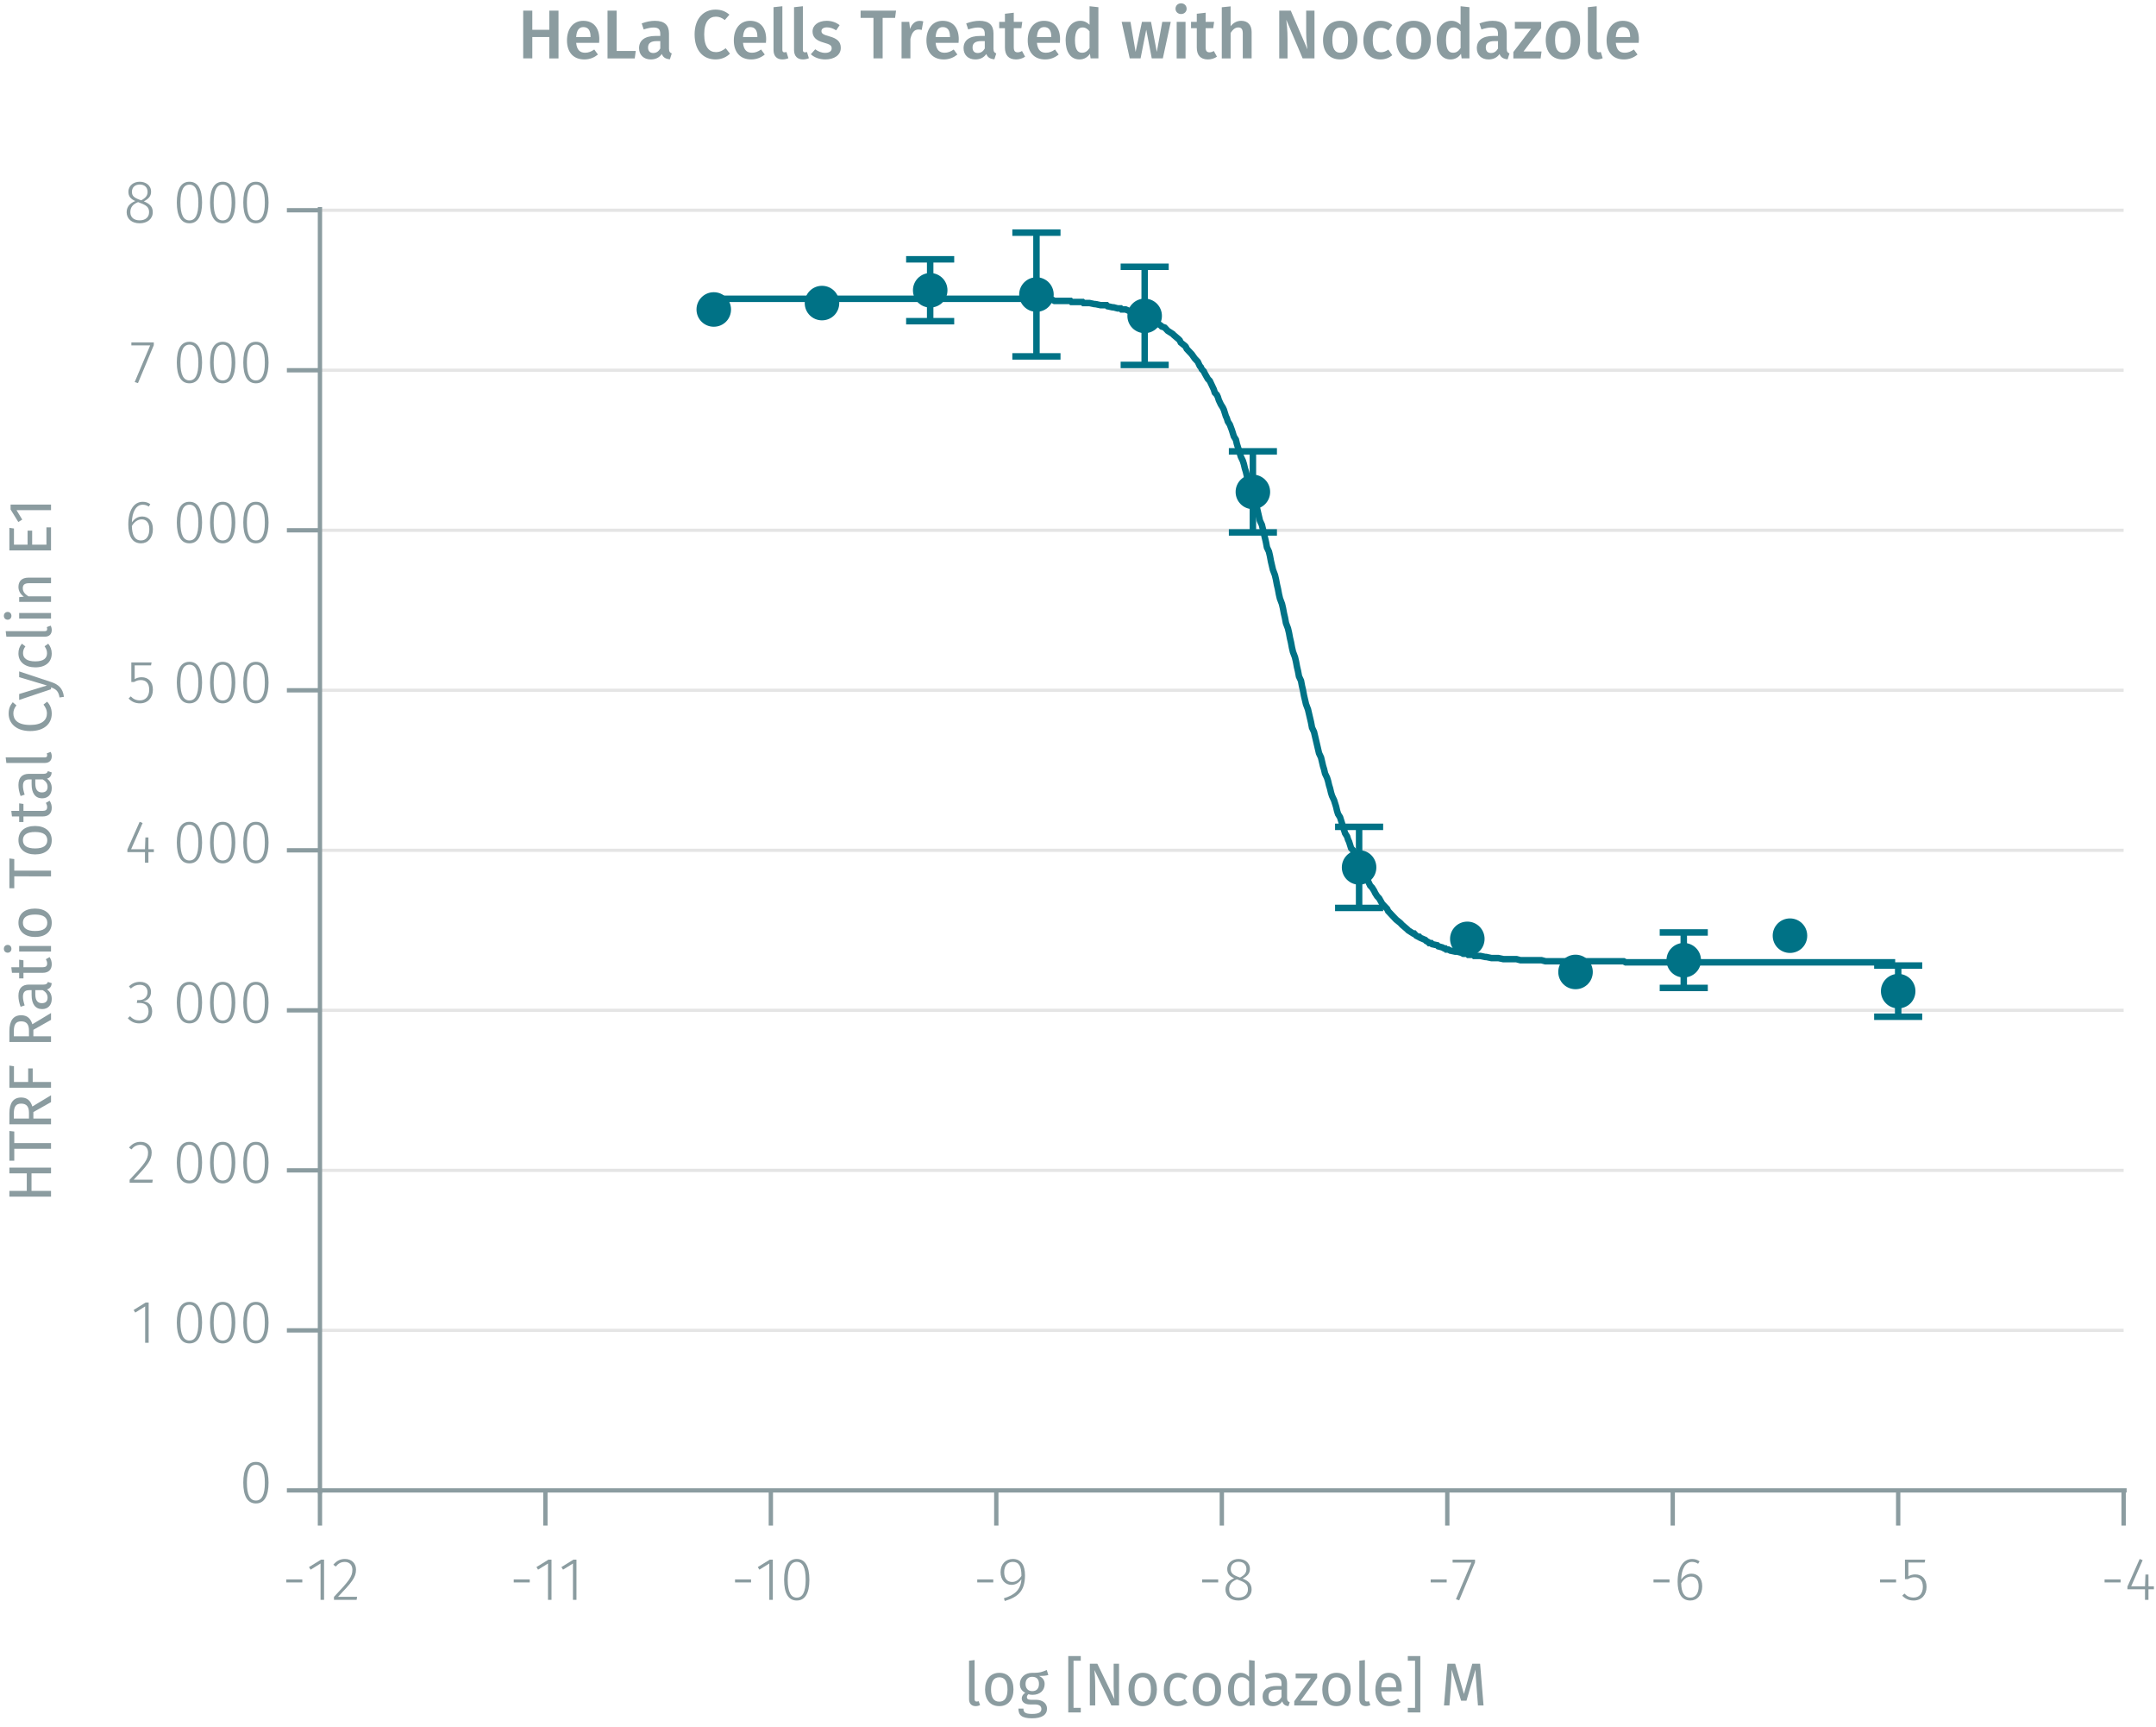 <?xml version="1.0" encoding="UTF-8"?><svg id="Calque_1" xmlns="http://www.w3.org/2000/svg" xmlns:xlink="http://www.w3.org/1999/xlink" viewBox="0 0 499.52 399.958"><defs><symbol id="_1-deep-blue-circle" viewBox="0 0 8 8"><path d="m8,4c0,2.229-1.771,4-4,4-2.208,0-4-1.771-4-4C0,1.792,1.792,0,4,0c2.229,0,4,1.792,4,4" fill="#007286" fill-rule="evenodd"/></symbol></defs><line x1="74.128" y1="308.147" x2="492.022" y2="308.147" fill="none" stroke="#e5e5e5" stroke-miterlimit="10" stroke-width=".75"/><line x1="74.128" y1="271.082" x2="492.022" y2="271.082" fill="none" stroke="#e5e5e5" stroke-miterlimit="10" stroke-width=".75"/><line x1="74.128" y1="234.018" x2="492.022" y2="234.018" fill="none" stroke="#e5e5e5" stroke-miterlimit="10" stroke-width=".75"/><line x1="74.128" y1="196.954" x2="492.022" y2="196.954" fill="none" stroke="#e5e5e5" stroke-miterlimit="10" stroke-width=".75"/><line x1="74.128" y1="159.89" x2="492.022" y2="159.89" fill="none" stroke="#e5e5e5" stroke-miterlimit="10" stroke-width=".75"/><line x1="74.128" y1="122.825" x2="492.022" y2="122.825" fill="none" stroke="#e5e5e5" stroke-miterlimit="10" stroke-width=".75"/><line x1="74.128" y1="85.761" x2="492.022" y2="85.761" fill="none" stroke="#e5e5e5" stroke-miterlimit="10" stroke-width=".75"/><line x1="74.128" y1="48.697" x2="492.022" y2="48.697" fill="none" stroke="#e5e5e5" stroke-miterlimit="10" stroke-width=".75"/><path d="m66.328,365.831h3.712v.7h-3.712v-.7Z" fill="#8b9ca0"/><path d="m75.08,370.565h-.812v-8.419l-2.297,1.429-.378-.602,2.787-1.724h.7v9.315Z" fill="#8b9ca0"/><path d="m82.486,363.548c0,1.849-1.036,3.012-4.16,6.303h4.412l-.111.715h-5.253v-.687c3.46-3.684,4.272-4.65,4.272-6.289,0-1.106-.701-1.808-1.766-1.808-.896,0-1.513.379-2.087,1.065l-.561-.421c.743-.896,1.569-1.33,2.689-1.33,1.598,0,2.563,1.05,2.563,2.451Z" fill="#8b9ca0"/><path d="m119.024,365.831h3.712v.7h-3.712v-.7Z" fill="#8b9ca0"/><path d="m127.776,370.565h-.812v-8.419l-2.297,1.429-.378-.602,2.787-1.724h.7v9.315Z" fill="#8b9ca0"/><path d="m133.558,370.565h-.812v-8.419l-2.297,1.429-.378-.602,2.787-1.724h.7v9.315Z" fill="#8b9ca0"/><path d="m170.3,365.831h3.712v.7h-3.712v-.7Z" fill="#8b9ca0"/><path d="m179.052,370.565h-.812v-8.419l-2.297,1.429-.378-.602,2.787-1.724h.7v9.315Z" fill="#8b9ca0"/><path d="m187.522,365.915c0,3.151-1.022,4.805-2.927,4.805-1.92,0-2.928-1.667-2.928-4.818s1.008-4.805,2.928-4.805,2.927,1.652,2.927,4.818Zm-5.015-.014c0,2.871.743,4.146,2.088,4.146s2.072-1.261,2.072-4.132-.728-4.146-2.072-4.146c-1.331,0-2.088,1.261-2.088,4.133Z" fill="#8b9ca0"/><path d="m226.416,365.831h3.712v.7h-3.712v-.7Z" fill="#8b9ca0"/><path d="m237.479,364.851c0,3.684-1.597,5.043-4.679,5.981l-.21-.631c2.424-.742,3.922-1.933,4.062-4.412-.547.798-1.331,1.303-2.298,1.303-1.442,0-2.535-1.121-2.535-2.941,0-1.905,1.232-3.054,2.83-3.054,1.933,0,2.829,1.442,2.829,3.754Zm-.826.168c.014-2.199-.574-3.25-1.976-3.25-1.246,0-2.017.854-2.017,2.396,0,1.471.729,2.255,1.835,2.255.925,0,1.583-.532,2.157-1.4Z" fill="#8b9ca0"/><path d="m278.528,365.831h3.712v.7h-3.712v-.7Z" fill="#8b9ca0"/><path d="m289.984,368.143c0,1.555-1.261,2.577-3.054,2.577-1.821,0-2.998-1.051-2.998-2.563,0-1.232.729-2.087,2.003-2.592-1.092-.49-1.597-1.106-1.597-2.143,0-1.499,1.274-2.325,2.619-2.325,1.331,0,2.634.771,2.634,2.311,0,.995-.546,1.64-1.681,2.228,1.387.561,2.073,1.261,2.073,2.508Zm-.854,0c0-1.135-.603-1.598-2.073-2.144l-.477-.183c-1.246.491-1.793,1.219-1.793,2.34,0,1.219.868,1.877,2.157,1.877,1.303,0,2.186-.687,2.186-1.891Zm-2.256-2.9l.435.154c1.022-.546,1.471-1.093,1.471-1.961,0-1.078-.742-1.695-1.821-1.695-1.036,0-1.807.603-1.807,1.695,0,.91.477,1.345,1.723,1.807Z" fill="#8b9ca0"/><path d="m331.469,365.831h3.712v.7h-3.712v-.7Z" fill="#8b9ca0"/><path d="m341.748,361.881l-3.67,8.797-.757-.252,3.586-8.489h-4.356v-.687h5.197v.631Z" fill="#8b9ca0"/><path d="m383.096,365.831h3.712v.7h-3.712v-.7Z" fill="#8b9ca0"/><path d="m394.384,367.428c0,2.045-1.177,3.292-2.746,3.292-2.171,0-2.955-1.905-2.955-4.356,0-3.25,1.274-5.267,3.361-5.267.715,0,1.247.21,1.737.546l-.351.561c-.434-.28-.868-.435-1.4-.435-1.555,0-2.466,1.709-2.521,4.104.588-.854,1.387-1.373,2.396-1.373,1.345,0,2.479.938,2.479,2.928Zm-.827.028c0-1.625-.756-2.283-1.765-2.283-.967,0-1.751.616-2.283,1.54.056,2.073.645,3.334,2.129,3.334,1.261,0,1.919-1.078,1.919-2.591Z" fill="#8b9ca0"/><path d="m435.589,365.831h3.712v.7h-3.712v-.7Z" fill="#8b9ca0"/><path d="m445.924,361.923h-3.782v3.18c.448-.252.953-.435,1.598-.435,1.597,0,2.619,1.093,2.619,2.899,0,1.835-1.163,3.152-2.998,3.152-1.135,0-1.961-.421-2.633-1.121l.504-.49c.588.616,1.219.925,2.129.925,1.317,0,2.144-.952,2.144-2.479,0-1.555-.812-2.228-1.947-2.228-.63,0-1.036.154-1.555.448h-.645v-4.524h4.692l-.126.673Z" fill="#8b9ca0"/><path d="m487.606,365.831h3.712v.7h-3.712v-.7Z" fill="#8b9ca0"/><path d="m499.034,368.114h-1.261v2.451h-.798v-2.451h-4.077v-.603l2.844-6.415.687.279-2.661,6.065h3.208l.098-2.731h.7v2.731h1.261v.673Z" fill="#8b9ca0"/><path d="m492.022,345.211v8.154m-52.234-8.154v8.154m-52.234-8.154v8.154m-52.234-8.154v8.154m-52.234-8.154v8.154m-52.254-8.154v8.154m-52.234-8.154v8.154m-52.234-8.154v8.154m-52.234-8.154v8.154m-.696-8.154h419.287" fill="none" stroke="#8b9ca0" stroke-miterlimit="10"/><path d="m62.219,343.431c0,3.151-1.022,4.805-2.927,4.805-1.92,0-2.928-1.667-2.928-4.818s1.008-4.805,2.928-4.805,2.927,1.652,2.927,4.818Zm-5.015-.014c0,2.871.743,4.146,2.088,4.146s2.072-1.261,2.072-4.132-.728-4.146-2.072-4.146c-1.331,0-2.088,1.261-2.088,4.133Z" fill="#8b9ca0"/><path d="m34.442,311.017h-.812v-8.419l-2.297,1.429-.378-.602,2.787-1.724h.7v9.315Z" fill="#8b9ca0"/><path d="m46.819,306.366c0,3.151-1.022,4.805-2.927,4.805-1.92,0-2.928-1.667-2.928-4.818s1.008-4.805,2.928-4.805,2.927,1.652,2.927,4.818Zm-5.015-.014c0,2.871.743,4.146,2.088,4.146s2.072-1.261,2.072-4.132-.728-4.146-2.072-4.146c-1.331,0-2.088,1.261-2.088,4.133Z" fill="#8b9ca0"/><path d="m54.52,306.366c0,3.151-1.022,4.805-2.927,4.805-1.92,0-2.928-1.667-2.928-4.818s1.008-4.805,2.928-4.805,2.927,1.652,2.927,4.818Zm-5.015-.014c0,2.871.743,4.146,2.088,4.146s2.072-1.261,2.072-4.132-.728-4.146-2.072-4.146c-1.331,0-2.088,1.261-2.088,4.133Z" fill="#8b9ca0"/><path d="m62.22,306.366c0,3.151-1.022,4.805-2.927,4.805-1.92,0-2.928-1.667-2.928-4.818s1.008-4.805,2.928-4.805,2.927,1.652,2.927,4.818Zm-5.015-.014c0,2.871.743,4.146,2.088,4.146s2.072-1.261,2.072-4.132-.728-4.146-2.072-4.146c-1.331,0-2.088,1.261-2.088,4.133Z" fill="#8b9ca0"/><path d="m35.144,266.935c0,1.849-1.036,3.012-4.16,6.303h4.412l-.111.715h-5.253v-.687c3.46-3.684,4.272-4.65,4.272-6.289,0-1.106-.701-1.808-1.766-1.808-.896,0-1.513.379-2.087,1.065l-.561-.421c.743-.896,1.569-1.33,2.689-1.33,1.598,0,2.563,1.05,2.563,2.451Z" fill="#8b9ca0"/><path d="m46.819,269.302c0,3.151-1.022,4.805-2.927,4.805-1.92,0-2.928-1.667-2.928-4.818s1.008-4.805,2.928-4.805,2.927,1.652,2.927,4.818Zm-5.015-.014c0,2.871.743,4.146,2.088,4.146s2.072-1.261,2.072-4.132-.728-4.146-2.072-4.146c-1.331,0-2.088,1.261-2.088,4.133Z" fill="#8b9ca0"/><path d="m54.52,269.302c0,3.151-1.022,4.805-2.927,4.805-1.92,0-2.928-1.667-2.928-4.818s1.008-4.805,2.928-4.805,2.927,1.652,2.927,4.818Zm-5.015-.014c0,2.871.743,4.146,2.088,4.146s2.072-1.261,2.072-4.132-.728-4.146-2.072-4.146c-1.331,0-2.088,1.261-2.088,4.133Z" fill="#8b9ca0"/><path d="m62.22,269.302c0,3.151-1.022,4.805-2.927,4.805-1.92,0-2.928-1.667-2.928-4.818s1.008-4.805,2.928-4.805,2.927,1.652,2.927,4.818Zm-5.015-.014c0,2.871.743,4.146,2.088,4.146s2.072-1.261,2.072-4.132-.728-4.146-2.072-4.146c-1.331,0-2.088,1.261-2.088,4.133Z" fill="#8b9ca0"/><path d="m34.989,229.745c0,1.261-.799,2.003-1.835,2.185,1.162.057,2.101.854,2.101,2.325,0,1.625-1.162,2.788-2.969,2.788-1.093,0-1.976-.406-2.676-1.205l.519-.462c.658.714,1.316.98,2.129.98,1.373,0,2.157-.854,2.157-2.087,0-1.415-.841-1.961-2.102-1.961h-.616l.112-.659h.448c.98,0,1.919-.588,1.919-1.862,0-1.037-.715-1.682-1.793-1.682-.784,0-1.4.253-2.073.869l-.435-.505c.729-.7,1.527-1.05,2.55-1.05,1.625,0,2.563,1.022,2.563,2.325Z" fill="#8b9ca0"/><path d="m46.819,232.238c0,3.151-1.022,4.805-2.927,4.805-1.92,0-2.928-1.667-2.928-4.818s1.008-4.805,2.928-4.805,2.927,1.652,2.927,4.818Zm-5.015-.014c0,2.871.743,4.146,2.088,4.146s2.072-1.261,2.072-4.132-.728-4.146-2.072-4.146c-1.331,0-2.088,1.261-2.088,4.133Z" fill="#8b9ca0"/><path d="m54.519,232.238c0,3.151-1.022,4.805-2.927,4.805-1.92,0-2.928-1.667-2.928-4.818s1.008-4.805,2.928-4.805,2.927,1.652,2.927,4.818Zm-5.015-.014c0,2.871.743,4.146,2.088,4.146s2.072-1.261,2.072-4.132-.728-4.146-2.072-4.146c-1.331,0-2.088,1.261-2.088,4.133Z" fill="#8b9ca0"/><path d="m62.219,232.238c0,3.151-1.022,4.805-2.927,4.805-1.92,0-2.928-1.667-2.928-4.818s1.008-4.805,2.928-4.805,2.927,1.652,2.927,4.818Zm-5.015-.014c0,2.871.743,4.146,2.088,4.146s2.072-1.261,2.072-4.132-.728-4.146-2.072-4.146c-1.331,0-2.088,1.261-2.088,4.133Z" fill="#8b9ca0"/><path d="m35.648,197.373h-1.261v2.451h-.799v-2.451h-4.076v-.603l2.844-6.415.687.28-2.661,6.064h3.207l.099-2.731h.7v2.731h1.261v.673Z" fill="#8b9ca0"/><path d="m46.82,195.174c0,3.151-1.022,4.805-2.927,4.805-1.92,0-2.928-1.667-2.928-4.818s1.008-4.805,2.928-4.805,2.927,1.652,2.927,4.818Zm-5.015-.014c0,2.871.743,4.146,2.088,4.146s2.072-1.261,2.072-4.132-.728-4.146-2.072-4.146c-1.331,0-2.088,1.261-2.088,4.133Z" fill="#8b9ca0"/><path d="m54.52,195.174c0,3.151-1.022,4.805-2.927,4.805-1.92,0-2.928-1.667-2.928-4.818s1.008-4.805,2.928-4.805,2.927,1.652,2.927,4.818Zm-5.015-.014c0,2.871.743,4.146,2.088,4.146s2.072-1.261,2.072-4.132-.728-4.146-2.072-4.146c-1.331,0-2.088,1.261-2.088,4.133Z" fill="#8b9ca0"/><path d="m62.22,195.174c0,3.151-1.022,4.805-2.927,4.805-1.92,0-2.928-1.667-2.928-4.818s1.008-4.805,2.928-4.805,2.927,1.652,2.927,4.818Zm-5.015-.014c0,2.871.743,4.146,2.088,4.146s2.072-1.261,2.072-4.132-.728-4.146-2.072-4.146c-1.331,0-2.088,1.261-2.088,4.133Z" fill="#8b9ca0"/><path d="m34.989,154.117h-3.782v3.18c.448-.252.953-.435,1.598-.435,1.597,0,2.619,1.093,2.619,2.899,0,1.835-1.163,3.152-2.998,3.152-1.135,0-1.961-.421-2.633-1.121l.504-.49c.589.616,1.219.925,2.129.925,1.317,0,2.144-.952,2.144-2.479,0-1.555-.812-2.228-1.947-2.228-.63,0-1.036.154-1.555.448h-.645v-4.524h4.692l-.126.673Z" fill="#8b9ca0"/><path d="m46.819,158.109c0,3.151-1.022,4.805-2.927,4.805-1.92,0-2.928-1.667-2.928-4.818s1.008-4.805,2.928-4.805,2.927,1.652,2.927,4.818Zm-5.015-.014c0,2.871.743,4.146,2.088,4.146s2.072-1.261,2.072-4.132-.728-4.146-2.072-4.146c-1.331,0-2.088,1.261-2.088,4.133Z" fill="#8b9ca0"/><path d="m54.52,158.109c0,3.151-1.022,4.805-2.927,4.805-1.92,0-2.928-1.667-2.928-4.818s1.008-4.805,2.928-4.805,2.927,1.652,2.927,4.818Zm-5.015-.014c0,2.871.743,4.146,2.088,4.146s2.072-1.261,2.072-4.132-.728-4.146-2.072-4.146c-1.331,0-2.088,1.261-2.088,4.133Z" fill="#8b9ca0"/><path d="m62.22,158.109c0,3.151-1.022,4.805-2.927,4.805-1.92,0-2.928-1.667-2.928-4.818s1.008-4.805,2.928-4.805,2.927,1.652,2.927,4.818Zm-5.015-.014c0,2.871.743,4.146,2.088,4.146s2.072-1.261,2.072-4.132-.728-4.146-2.072-4.146c-1.331,0-2.088,1.261-2.088,4.133Z" fill="#8b9ca0"/><path d="m35.425,122.558c0,2.045-1.177,3.292-2.746,3.292-2.171,0-2.955-1.905-2.955-4.356,0-3.25,1.274-5.267,3.361-5.267.715,0,1.247.21,1.737.546l-.351.561c-.434-.28-.868-.435-1.4-.435-1.555,0-2.466,1.709-2.521,4.104.588-.854,1.387-1.373,2.396-1.373,1.345,0,2.479.938,2.479,2.928Zm-.827.028c0-1.625-.756-2.283-1.765-2.283-.967,0-1.751.616-2.283,1.54.056,2.073.645,3.334,2.129,3.334,1.261,0,1.919-1.078,1.919-2.591Z" fill="#8b9ca0"/><path d="m46.819,121.045c0,3.151-1.022,4.805-2.927,4.805-1.92,0-2.928-1.667-2.928-4.818s1.008-4.805,2.928-4.805,2.927,1.652,2.927,4.818Zm-5.015-.014c0,2.871.743,4.146,2.088,4.146s2.072-1.261,2.072-4.132-.728-4.146-2.072-4.146c-1.331,0-2.088,1.261-2.088,4.133Z" fill="#8b9ca0"/><path d="m54.52,121.045c0,3.151-1.022,4.805-2.927,4.805-1.92,0-2.928-1.667-2.928-4.818s1.008-4.805,2.928-4.805,2.927,1.652,2.927,4.818Zm-5.015-.014c0,2.871.743,4.146,2.088,4.146s2.072-1.261,2.072-4.132-.728-4.146-2.072-4.146c-1.331,0-2.088,1.261-2.088,4.133Z" fill="#8b9ca0"/><path d="m62.22,121.045c0,3.151-1.022,4.805-2.927,4.805-1.92,0-2.928-1.667-2.928-4.818s1.008-4.805,2.928-4.805,2.927,1.652,2.927,4.818Zm-5.015-.014c0,2.871.743,4.146,2.088,4.146s2.072-1.261,2.072-4.132-.728-4.146-2.072-4.146c-1.331,0-2.088,1.261-2.088,4.133Z" fill="#8b9ca0"/><path d="m35.634,79.946l-3.67,8.797-.757-.252,3.586-8.489h-4.356v-.687h5.197v.631Z" fill="#8b9ca0"/><path d="m46.819,83.98c0,3.151-1.022,4.805-2.927,4.805-1.92,0-2.928-1.667-2.928-4.818s1.008-4.805,2.928-4.805,2.927,1.652,2.927,4.818Zm-5.015-.014c0,2.871.743,4.146,2.088,4.146s2.072-1.261,2.072-4.132-.728-4.146-2.072-4.146c-1.331,0-2.088,1.261-2.088,4.133Z" fill="#8b9ca0"/><path d="m54.52,83.98c0,3.151-1.022,4.805-2.927,4.805-1.92,0-2.928-1.667-2.928-4.818s1.008-4.805,2.928-4.805,2.927,1.652,2.927,4.818Zm-5.015-.014c0,2.871.743,4.146,2.088,4.146s2.072-1.261,2.072-4.132-.728-4.146-2.072-4.146c-1.331,0-2.088,1.261-2.088,4.133Z" fill="#8b9ca0"/><path d="m62.22,83.98c0,3.151-1.022,4.805-2.927,4.805-1.92,0-2.928-1.667-2.928-4.818s1.008-4.805,2.928-4.805,2.927,1.652,2.927,4.818Zm-5.015-.014c0,2.871.743,4.146,2.088,4.146s2.072-1.261,2.072-4.132-.728-4.146-2.072-4.146c-1.331,0-2.088,1.261-2.088,4.133Z" fill="#8b9ca0"/><path d="m35.396,49.144c0,1.555-1.261,2.577-3.054,2.577-1.821,0-2.998-1.051-2.998-2.563,0-1.232.729-2.087,2.003-2.592-1.092-.49-1.597-1.106-1.597-2.143,0-1.499,1.274-2.325,2.619-2.325,1.331,0,2.634.771,2.634,2.311,0,.995-.546,1.64-1.681,2.228,1.387.561,2.073,1.261,2.073,2.508Zm-.854,0c0-1.135-.603-1.598-2.073-2.144l-.477-.183c-1.246.49-1.793,1.219-1.793,2.34,0,1.219.868,1.877,2.157,1.877,1.303,0,2.186-.687,2.186-1.891Zm-2.256-2.9l.435.154c1.022-.546,1.471-1.093,1.471-1.961,0-1.078-.742-1.695-1.821-1.695-1.036,0-1.807.603-1.807,1.695,0,.91.477,1.345,1.723,1.807Z" fill="#8b9ca0"/><path d="m46.819,46.916c0,3.151-1.022,4.805-2.927,4.805-1.92,0-2.928-1.667-2.928-4.818s1.008-4.805,2.928-4.805,2.927,1.652,2.927,4.818Zm-5.015-.014c0,2.871.743,4.146,2.088,4.146s2.072-1.261,2.072-4.132-.728-4.146-2.072-4.146c-1.331,0-2.088,1.261-2.088,4.133Z" fill="#8b9ca0"/><path d="m54.52,46.916c0,3.151-1.022,4.805-2.927,4.805-1.92,0-2.928-1.667-2.928-4.818s1.008-4.805,2.928-4.805,2.927,1.652,2.927,4.818Zm-5.015-.014c0,2.871.743,4.146,2.088,4.146s2.072-1.261,2.072-4.132-.728-4.146-2.072-4.146c-1.331,0-2.088,1.261-2.088,4.133Z" fill="#8b9ca0"/><path d="m62.22,46.916c0,3.151-1.022,4.805-2.927,4.805-1.92,0-2.928-1.667-2.928-4.818s1.008-4.805,2.928-4.805,2.927,1.652,2.927,4.818Zm-5.015-.014c0,2.871.743,4.146,2.088,4.146s2.072-1.261,2.072-4.132-.728-4.146-2.072-4.146c-1.331,0-2.088,1.261-2.088,4.133Z" fill="#8b9ca0"/><path d="m74.128,48.697h-7.661m7.661,37.064h-7.661m7.661,37.064h-7.661m7.661,37.064h-7.661m7.661,37.064h-7.661m7.661,37.064h-7.661m7.661,37.064h-7.661m7.661,37.064h-7.661m7.661,37.064h-7.661m7.661.741V47.956" fill="none" stroke="#8b9ca0" stroke-miterlimit="10"/><polyline points="165.364 69.206 236.886 69.206 237.118 69.453 243.851 69.453 244.315 69.7 248.029 69.7 248.261 69.947 250.815 69.947 251.047 70.194 252.44 70.194 253.601 70.441 253.833 70.441 254.994 70.688 256.387 70.688 256.619 70.935 257.78 71.183 258.012 71.183 258.94 71.43 259.637 71.43 259.869 71.677 260.798 71.677 261.958 72.171 262.423 72.418 263.351 72.665 263.816 72.912 264.28 72.912 264.512 73.159 264.744 73.159 264.976 73.406 266.137 73.901 266.369 73.901 267.298 74.395 267.53 74.642 267.762 74.642 268.923 75.383 269.155 75.63 269.852 75.877 270.084 76.124 270.316 76.372 270.548 76.619 271.709 77.36 271.941 77.607 273.102 78.595 273.334 78.843 273.566 79.337 274.495 80.078 274.727 80.325 274.959 80.819 275.888 81.808 276.12 82.055 276.816 83.043 277.281 83.537 277.513 83.784 277.977 84.773 278.209 85.02 278.441 85.514 278.906 86.008 279.138 86.502 279.834 87.738 280.299 88.232 280.763 89.221 280.995 89.715 281.227 90.209 281.459 90.95 281.924 91.444 282.156 91.939 282.388 92.68 282.852 93.668 283.316 94.409 283.549 94.904 283.781 95.645 284.013 96.386 284.245 96.88 284.477 97.622 284.942 98.363 285.406 99.598 285.638 100.34 285.87 101.081 286.335 101.822 286.567 102.811 286.799 103.552 287.031 104.293 287.263 105.035 287.495 105.776 287.96 106.764 288.192 107.506 288.424 108.494 288.656 109.235 288.888 110.224 289.352 110.965 289.585 111.953 289.817 112.942 290.049 113.683 290.281 114.671 290.513 115.66 290.978 116.648 291.21 117.636 291.442 118.625 291.674 119.613 291.906 120.602 292.37 121.59 292.603 122.578 292.835 123.567 293.067 124.555 293.299 125.543 293.531 126.779 293.996 127.767 294.228 128.756 294.46 129.991 294.692 130.98 294.924 131.968 295.388 133.203 295.621 134.192 295.853 135.427 296.085 136.416 296.317 137.651 296.549 138.64 297.014 139.875 297.246 140.863 297.478 142.099 297.71 143.087 297.942 144.323 298.406 145.558 298.639 146.547 298.871 147.782 299.103 148.77 299.335 150.006 299.567 150.994 300.031 152.23 300.264 153.218 300.496 154.454 300.728 155.442 300.96 156.677 301.424 157.666 301.657 158.901 301.889 159.89 302.121 161.125 302.353 162.114 302.585 163.102 303.05 164.337 303.282 165.326 303.514 166.314 303.746 167.303 303.978 168.538 304.442 169.526 304.675 170.515 304.907 171.503 305.139 172.491 305.371 173.48 305.603 174.468 306.067 175.457 306.3 176.445 306.532 177.433 306.764 178.175 306.996 179.163 307.46 180.151 307.693 180.893 307.925 181.881 308.157 182.622 308.389 183.611 308.621 184.352 309.085 185.34 309.318 186.082 309.55 186.823 309.782 187.811 310.014 188.553 310.478 189.294 310.711 190.035 310.943 190.777 311.175 191.518 311.407 192.259 311.639 193 312.103 193.742 312.336 194.483 312.568 194.977 312.8 195.718 313.032 196.46 313.496 196.954 313.729 197.695 314.193 198.931 314.425 199.425 314.657 199.919 315.121 200.66 315.586 201.649 315.818 202.143 316.05 202.637 316.514 203.131 316.746 203.625 317.211 204.614 317.443 205.108 317.907 205.602 318.372 206.343 318.604 206.838 319.068 207.579 319.532 208.073 320.229 209.309 320.461 209.556 320.925 210.05 321.39 210.544 321.622 211.038 321.854 211.285 322.086 211.532 322.782 212.274 323.015 212.521 323.247 212.768 323.479 213.015 324.408 213.756 324.64 214.003 324.872 214.251 326.033 215.239 326.265 215.486 327.426 216.227 327.658 216.227 328.122 216.721 328.586 216.969 328.818 216.969 329.051 217.216 330.211 217.71 330.444 217.957 330.908 218.204 331.14 218.451 331.604 218.451 331.836 218.698 332.997 218.945 333.229 219.192 334.158 219.44 334.622 219.687 334.854 219.687 335.087 219.934 335.551 219.934 336.015 220.181 337.176 220.428 337.64 220.428 338.569 220.675 339.033 220.922 339.962 220.922 340.194 221.169 341.355 221.169 341.587 221.416 342.98 221.416 344.141 221.663 344.373 221.663 345.533 221.91 347.159 221.91 348.319 222.158 351.337 222.158 352.266 222.405 357.141 222.405 358.07 222.652 376.178 222.652 376.642 222.899 439.091 222.899" fill="none" stroke="#007286" stroke-miterlimit="10" stroke-width="1.5"/><line x1="215.509" y1="60.063" x2="215.509" y2="67.229" fill="none" stroke="#007286" stroke-miterlimit="10" stroke-width="1.5"/><line x1="215.509" y1="67.229" x2="215.509" y2="74.395" fill="none" stroke="#007286" stroke-miterlimit="10" stroke-width="1.5"/><line x1="209.937" y1="60.063" x2="221.08" y2="60.063" fill="none" stroke="#007286" stroke-miterlimit="10" stroke-width="1.5"/><line x1="209.937" y1="74.395" x2="221.08" y2="74.395" fill="none" stroke="#007286" stroke-miterlimit="10" stroke-width="1.5"/><line x1="240.136" y1="53.886" x2="240.136" y2="68.217" fill="none" stroke="#007286" stroke-miterlimit="10" stroke-width="1.5"/><line x1="240.136" y1="68.217" x2="240.136" y2="82.549" fill="none" stroke="#007286" stroke-miterlimit="10" stroke-width="1.5"/><line x1="234.545" y1="53.886" x2="245.708" y2="53.886" fill="none" stroke="#007286" stroke-miterlimit="10" stroke-width="1.5"/><line x1="234.545" y1="82.549" x2="245.708" y2="82.549" fill="none" stroke="#007286" stroke-miterlimit="10" stroke-width="1.5"/><line x1="265.209" y1="61.793" x2="265.209" y2="73.159" fill="none" stroke="#007286" stroke-miterlimit="10" stroke-width="1.5"/><line x1="265.209" y1="73.159" x2="265.209" y2="84.526" fill="none" stroke="#007286" stroke-miterlimit="10" stroke-width="1.5"/><line x1="259.637" y1="61.793" x2="270.78" y2="61.793" fill="none" stroke="#007286" stroke-miterlimit="10" stroke-width="1.5"/><line x1="259.637" y1="84.526" x2="270.78" y2="84.526" fill="none" stroke="#007286" stroke-miterlimit="10" stroke-width="1.5"/><line x1="290.281" y1="104.54" x2="290.281" y2="113.93" fill="none" stroke="#007286" stroke-miterlimit="10" stroke-width="1.5"/><line x1="290.281" y1="113.93" x2="290.281" y2="123.32" fill="none" stroke="#007286" stroke-miterlimit="10" stroke-width="1.5"/><line x1="284.709" y1="104.54" x2="295.853" y2="104.54" fill="none" stroke="#007286" stroke-miterlimit="10" stroke-width="1.5"/><line x1="284.709" y1="123.32" x2="295.853" y2="123.32" fill="none" stroke="#007286" stroke-miterlimit="10" stroke-width="1.5"/><line x1="314.889" y1="191.518" x2="314.889" y2="200.907" fill="none" stroke="#007286" stroke-miterlimit="10" stroke-width="1.5"/><line x1="314.889" y1="200.907" x2="314.889" y2="210.297" fill="none" stroke="#007286" stroke-miterlimit="10" stroke-width="1.5"/><line x1="309.318" y1="191.518" x2="320.461" y2="191.518" fill="none" stroke="#007286" stroke-miterlimit="10" stroke-width="1.5"/><line x1="309.318" y1="210.297" x2="320.461" y2="210.297" fill="none" stroke="#007286" stroke-miterlimit="10" stroke-width="1.5"/><line x1="390.107" y1="215.98" x2="390.107" y2="222.405" fill="none" stroke="#007286" stroke-miterlimit="10" stroke-width="1.5"/><line x1="390.107" y1="222.405" x2="390.107" y2="228.829" fill="none" stroke="#007286" stroke-miterlimit="10" stroke-width="1.5"/><line x1="384.535" y1="215.98" x2="395.678" y2="215.98" fill="none" stroke="#007286" stroke-miterlimit="10" stroke-width="1.5"/><line x1="384.535" y1="228.829" x2="395.678" y2="228.829" fill="none" stroke="#007286" stroke-miterlimit="10" stroke-width="1.5"/><line x1="439.787" y1="223.64" x2="439.787" y2="229.57" fill="none" stroke="#007286" stroke-miterlimit="10" stroke-width="1.5"/><line x1="439.787" y1="229.57" x2="439.787" y2="235.501" fill="none" stroke="#007286" stroke-miterlimit="10" stroke-width="1.5"/><line x1="434.216" y1="223.64" x2="445.359" y2="223.64" fill="none" stroke="#007286" stroke-miterlimit="10" stroke-width="1.5"/><line x1="434.216" y1="235.501" x2="445.359" y2="235.501" fill="none" stroke="#007286" stroke-miterlimit="10" stroke-width="1.5"/><path d="m127.268,8.581h-3.938v4.946h-2.111V2.467h2.111v4.434h3.938V2.467h2.129v11.061h-2.129v-4.946Z" fill="#8b9ca0"/><path d="m138.805,9.926h-5.314c.16,1.729.961,2.289,2.082,2.289.752,0,1.375-.24,2.111-.752l.85,1.168c-.834.673-1.857,1.137-3.139,1.137-2.625,0-4.033-1.745-4.033-4.418,0-2.577,1.361-4.529,3.762-4.529,2.369,0,3.73,1.601,3.73,4.273,0,.271-.033.608-.049.832Zm-1.984-1.425c0-1.393-.496-2.225-1.648-2.225-.961,0-1.57.641-1.682,2.321h3.33v-.097Z" fill="#8b9ca0"/><path d="m142.867,11.799h4.434l-.24,1.729h-6.307V2.467h2.113v9.332Z" fill="#8b9ca0"/><path d="m155.637,12.375l-.432,1.36c-.945-.08-1.553-.4-1.873-1.232-.609.896-1.521,1.265-2.545,1.265-1.682,0-2.723-1.072-2.723-2.609,0-1.841,1.377-2.833,3.842-2.833h1.072v-.48c0-1.104-.496-1.473-1.584-1.473-.576,0-1.393.16-2.256.448l-.465-1.393c1.041-.399,2.113-.607,3.057-.607,2.273,0,3.266,1.04,3.266,2.913v3.553c0,.688.225.929.641,1.089Zm-2.658-1.137v-1.713h-.848c-1.328,0-1.984.48-1.984,1.473,0,.816.416,1.281,1.201,1.281.703,0,1.248-.368,1.631-1.041Z" fill="#8b9ca0"/><path d="m168.996,3.396l-1.072,1.248c-.641-.512-1.297-.784-2.049-.784-1.537,0-2.721,1.12-2.721,4.113,0,2.914,1.152,4.098,2.721,4.098.961,0,1.617-.416,2.258-.896l.992,1.248c-.674.688-1.826,1.345-3.33,1.345-2.865,0-4.865-2.033-4.865-5.795,0-3.713,2.111-5.746,4.834-5.746,1.408,0,2.32.416,3.232,1.169Z" fill="#8b9ca0"/><path d="m177.459,9.926h-5.312c.16,1.729.959,2.289,2.08,2.289.752,0,1.377-.24,2.113-.752l.848,1.168c-.832.673-1.857,1.137-3.137,1.137-2.625,0-4.033-1.745-4.033-4.418,0-2.577,1.359-4.529,3.762-4.529,2.367,0,3.729,1.601,3.729,4.273,0,.271-.031.608-.049.832Zm-1.984-1.425c0-1.393-.496-2.225-1.648-2.225-.961,0-1.568.641-1.68,2.321h3.328v-.097Z" fill="#8b9ca0"/><path d="m179.217,11.591V1.667l2.049-.225v10.084c0,.4.129.593.48.593.176,0,.336-.032.465-.08l.447,1.44c-.352.16-.848.288-1.377.288-1.295,0-2.064-.784-2.064-2.177Z" fill="#8b9ca0"/><path d="m183.969,11.591V1.667l2.049-.225v10.084c0,.4.129.593.48.593.176,0,.336-.032.465-.08l.447,1.44c-.352.16-.848.288-1.377.288-1.295,0-2.064-.784-2.064-2.177Z" fill="#8b9ca0"/><path d="m194.531,5.828l-.801,1.2c-.703-.448-1.375-.688-2.129-.688-.816,0-1.279.336-1.279.848,0,.561.336.816,1.775,1.217,1.73.464,2.705,1.169,2.705,2.673,0,1.761-1.631,2.689-3.568,2.689-1.457,0-2.594-.496-3.377-1.2l1.023-1.153c.656.497,1.441.833,2.305.833.912,0,1.506-.385,1.506-1.024,0-.704-.336-.929-1.922-1.377-1.744-.48-2.512-1.312-2.512-2.561,0-1.409,1.295-2.465,3.264-2.465,1.217,0,2.209.384,3.01,1.008Z" fill="#8b9ca0"/><path d="m207.381,4.147h-2.883v9.38h-2.129V4.147h-2.977v-1.681h8.211l-.223,1.681Z" fill="#8b9ca0"/><path d="m213.908,4.948l-.354,1.984c-.256-.063-.447-.096-.752-.096-1.023,0-1.553.752-1.873,2.177v4.514h-2.049V5.06h1.777l.191,1.665c.4-1.217,1.217-1.889,2.209-1.889.305,0,.576.032.85.112Z" fill="#8b9ca0"/><path d="m222.084,9.926h-5.314c.16,1.729.961,2.289,2.082,2.289.752,0,1.375-.24,2.111-.752l.85,1.168c-.834.673-1.857,1.137-3.139,1.137-2.625,0-4.033-1.745-4.033-4.418,0-2.577,1.361-4.529,3.762-4.529,2.369,0,3.73,1.601,3.73,4.273,0,.271-.033.608-.049.832Zm-1.984-1.425c0-1.393-.496-2.225-1.648-2.225-.961,0-1.57.641-1.682,2.321h3.33v-.097Z" fill="#8b9ca0"/><path d="m230.82,12.375l-.432,1.36c-.945-.08-1.553-.4-1.873-1.232-.609.896-1.521,1.265-2.545,1.265-1.682,0-2.723-1.072-2.723-2.609,0-1.841,1.377-2.833,3.842-2.833h1.072v-.48c0-1.104-.496-1.473-1.584-1.473-.576,0-1.393.16-2.256.448l-.465-1.393c1.041-.399,2.113-.607,3.057-.607,2.273,0,3.266,1.04,3.266,2.913v3.553c0,.688.225.929.641,1.089Zm-2.658-1.137v-1.713h-.848c-1.328,0-1.984.48-1.984,1.473,0,.816.416,1.281,1.201,1.281.703,0,1.248-.368,1.631-1.041Z" fill="#8b9ca0"/><path d="m237.506,13.127c-.607.433-1.375.641-2.129.641-1.664-.017-2.545-.961-2.545-2.77v-4.466h-1.328v-1.473h1.328v-1.872l2.049-.24v2.112h1.969l-.207,1.473h-1.762v4.418c0,.832.273,1.169.896,1.169.32,0,.641-.097,1.01-.305l.719,1.312Z" fill="#8b9ca0"/><path d="m245.555,9.926h-5.312c.16,1.729.959,2.289,2.08,2.289.752,0,1.377-.24,2.113-.752l.848,1.168c-.832.673-1.857,1.137-3.137,1.137-2.625,0-4.033-1.745-4.033-4.418,0-2.577,1.359-4.529,3.762-4.529,2.367,0,3.729,1.601,3.729,4.273,0,.271-.031.608-.049.832Zm-1.984-1.425c0-1.393-.496-2.225-1.648-2.225-.961,0-1.568.641-1.68,2.321h3.328v-.097Z" fill="#8b9ca0"/><path d="m254.484,1.667v11.86h-1.809l-.145-1.072c-.512.769-1.328,1.312-2.418,1.312-2.111,0-3.217-1.777-3.217-4.466,0-2.609,1.312-4.481,3.41-4.481.896,0,1.6.384,2.129.912V1.442l2.049.225Zm-2.049,9.459v-3.873c-.449-.544-.93-.896-1.617-.896-1.057,0-1.76.896-1.76,2.929,0,2.178.623,2.93,1.631,2.93.754,0,1.266-.368,1.746-1.089Z" fill="#8b9ca0"/><path d="m269.412,13.527h-2.561l-1.281-6.643-1.312,6.643h-2.514l-1.871-8.468h2.049l1.184,6.963,1.473-6.963h2.098l1.344,6.963,1.264-6.963h1.969l-1.84,8.468Z" fill="#8b9ca0"/><path d="m274.93,2.019c0,.688-.527,1.232-1.297,1.232-.752,0-1.279-.544-1.279-1.232,0-.704.527-1.248,1.279-1.248.77,0,1.297.544,1.297,1.248Zm-.256,11.509h-2.049V5.06h2.049v8.468Z" fill="#8b9ca0"/><path d="m281.955,13.127c-.607.433-1.377.641-2.129.641-1.664-.017-2.545-.961-2.545-2.77v-4.466h-1.328v-1.473h1.328v-1.872l2.049-.24v2.112h1.969l-.209,1.473h-1.76v4.418c0,.832.271,1.169.896,1.169.32,0,.641-.097,1.008-.305l.721,1.312Z" fill="#8b9ca0"/><path d="m289.988,7.396v6.131h-2.049v-5.811c0-1.057-.416-1.36-1.041-1.36-.721,0-1.281.496-1.777,1.265v5.906h-2.049V1.683l2.049-.208v4.594c.656-.801,1.441-1.248,2.465-1.248,1.506,0,2.402.976,2.402,2.576Z" fill="#8b9ca0"/><path d="m304.549,13.527h-2.738l-3.793-8.947c.111.976.289,2.385.289,4.434v4.514h-1.922V2.467h2.674l3.857,8.964c-.096-.608-.289-2.209-.289-3.777V2.467h1.922v11.061Z" fill="#8b9ca0"/><path d="m314.5,9.285c0,2.674-1.488,4.482-3.986,4.482s-3.984-1.697-3.984-4.482c0-2.656,1.488-4.465,4-4.465,2.498,0,3.971,1.696,3.971,4.465Zm-5.811,0c0,2.033.625,2.93,1.824,2.93s1.826-.912,1.826-2.93-.625-2.913-1.811-2.913c-1.199,0-1.84.913-1.84,2.913Z" fill="#8b9ca0"/><path d="m322.578,5.812l-.912,1.232c-.559-.416-1.072-.608-1.713-.608-1.184,0-1.904.864-1.904,2.897,0,2.049.752,2.769,1.904,2.769.641,0,1.09-.208,1.713-.608l.912,1.297c-.768.624-1.648.977-2.736.977-2.449,0-3.969-1.697-3.969-4.402s1.52-4.545,3.953-4.545c1.104,0,1.953.304,2.752.992Z" fill="#8b9ca0"/><path d="m331.492,9.285c0,2.674-1.488,4.482-3.986,4.482s-3.984-1.697-3.984-4.482c0-2.656,1.488-4.465,4-4.465,2.498,0,3.971,1.696,3.971,4.465Zm-5.811,0c0,2.033.625,2.93,1.824,2.93s1.826-.912,1.826-2.93-.625-2.913-1.811-2.913c-1.199,0-1.84.913-1.84,2.913Z" fill="#8b9ca0"/><path d="m340.451,1.667v11.86h-1.809l-.145-1.072c-.512.769-1.328,1.312-2.416,1.312-2.113,0-3.217-1.777-3.217-4.466,0-2.609,1.312-4.481,3.408-4.481.896,0,1.602.384,2.129.912V1.442l2.049.225Zm-2.049,9.459v-3.873c-.447-.544-.928-.896-1.617-.896-1.055,0-1.76.896-1.76,2.929,0,2.178.625,2.93,1.633,2.93.752,0,1.264-.368,1.744-1.089Z" fill="#8b9ca0"/><path d="m349.73,12.375l-.432,1.36c-.943-.08-1.553-.4-1.873-1.232-.607.896-1.52,1.265-2.545,1.265-1.68,0-2.721-1.072-2.721-2.609,0-1.841,1.377-2.833,3.842-2.833h1.072v-.48c0-1.104-.496-1.473-1.584-1.473-.576,0-1.393.16-2.258.448l-.465-1.393c1.041-.399,2.113-.607,3.059-.607,2.271,0,3.266,1.04,3.266,2.913v3.553c0,.688.223.929.639,1.089Zm-2.656-1.137v-1.713h-.848c-1.33,0-1.986.48-1.986,1.473,0,.816.416,1.281,1.201,1.281.705,0,1.248-.368,1.633-1.041Z" fill="#8b9ca0"/><path d="m357.074,6.532l-4.098,5.395h4.178l-.207,1.601h-6.322v-1.473l4.113-5.395h-3.762v-1.601h6.098v1.473Z" fill="#8b9ca0"/><path d="m366.1,9.285c0,2.674-1.488,4.482-3.986,4.482s-3.984-1.697-3.984-4.482c0-2.656,1.488-4.465,4-4.465,2.498,0,3.971,1.696,3.971,4.465Zm-5.811,0c0,2.033.625,2.93,1.824,2.93s1.826-.912,1.826-2.93-.625-2.913-1.811-2.913c-1.199,0-1.84.913-1.84,2.913Z" fill="#8b9ca0"/><path d="m367.889,11.591V1.667l2.049-.225v10.084c0,.4.127.593.48.593.176,0,.336-.032.463-.08l.449,1.44c-.354.16-.85.288-1.377.288-1.297,0-2.064-.784-2.064-2.177Z" fill="#8b9ca0"/><path d="m379.666,9.926h-5.312c.16,1.729.959,2.289,2.08,2.289.752,0,1.377-.24,2.113-.752l.848,1.168c-.832.673-1.857,1.137-3.137,1.137-2.625,0-4.033-1.745-4.033-4.418,0-2.577,1.359-4.529,3.762-4.529,2.367,0,3.729,1.601,3.729,4.273,0,.271-.031.608-.049.832Zm-1.984-1.425c0-1.393-.496-2.225-1.648-2.225-.961,0-1.568.641-1.68,2.321h3.328v-.097Z" fill="#8b9ca0"/><path d="m224.517,393.559v-8.895l1.288-.154v9.021c0,.392.126.588.463.588.182,0,.336-.028.476-.084l.336.896c-.279.154-.644.252-1.022.252-.938,0-1.54-.574-1.54-1.625Z" fill="#8b9ca0"/><path d="m234.81,391.317c0,2.283-1.204,3.866-3.292,3.866-2.101,0-3.291-1.513-3.291-3.852,0-2.283,1.204-3.866,3.306-3.866s3.277,1.513,3.277,3.852Zm-5.196.015c0,1.919.672,2.815,1.904,2.815s1.905-.896,1.905-2.83c0-1.919-.672-2.815-1.891-2.815-1.233,0-1.919.896-1.919,2.83Z" fill="#8b9ca0"/><path d="m242.888,387.97c-.616.196-1.317.225-2.157.225.868.392,1.303,1.008,1.303,1.862,0,1.457-1.051,2.508-2.815,2.508-.337,0-.631-.042-.938-.141-.21.154-.364.421-.364.687,0,.337.21.603.966.603h1.177c1.513,0,2.521.868,2.521,2.045,0,1.429-1.177,2.241-3.46,2.241-2.409,0-3.165-.742-3.165-2.241h1.162c0,.841.378,1.232,2.003,1.232,1.597,0,2.157-.406,2.157-1.148,0-.7-.561-1.051-1.484-1.051h-1.163c-1.316,0-1.905-.658-1.905-1.4,0-.477.28-.952.812-1.303-.854-.448-1.246-1.093-1.246-2.045,0-1.513,1.219-2.577,2.844-2.577,1.835.042,2.507-.267,3.375-.658l.379,1.162Zm-5.281,2.073c0,.98.547,1.667,1.555,1.667s1.555-.616,1.555-1.681c0-1.079-.532-1.64-1.582-1.64-.995,0-1.527.687-1.527,1.653Z" fill="#8b9ca0"/><path d="m250.403,384.664h-1.682v10.912h1.682v1.064h-2.9v-13.055h2.9v1.078Z" fill="#8b9ca0"/><path d="m259.268,395.016h-1.778l-3.922-8.194c.069.798.182,1.975.182,3.768v4.427h-1.247v-9.651h1.737l3.964,8.209c-.027-.225-.182-1.766-.182-2.942v-5.267h1.246v9.651Z" fill="#8b9ca0"/><path d="m268.045,391.317c0,2.283-1.204,3.866-3.292,3.866-2.101,0-3.291-1.513-3.291-3.852,0-2.283,1.204-3.866,3.306-3.866s3.277,1.513,3.277,3.852Zm-5.196.015c0,1.919.672,2.815,1.904,2.815s1.905-.896,1.905-2.83c0-1.919-.672-2.815-1.891-2.815-1.233,0-1.919.896-1.919,2.83Z" fill="#8b9ca0"/><path d="m275.114,388.264l-.616.812c-.505-.364-.967-.546-1.583-.546-1.162,0-1.891.91-1.891,2.829,0,1.934.729,2.731,1.891,2.731.616,0,1.051-.196,1.611-.56l.588.84c-.658.532-1.4.812-2.255.812-1.989,0-3.222-1.415-3.222-3.796,0-2.354,1.219-3.922,3.222-3.922.868,0,1.568.224,2.255.798Z" fill="#8b9ca0"/><path d="m282.913,391.317c0,2.283-1.204,3.866-3.292,3.866-2.101,0-3.291-1.513-3.291-3.852,0-2.283,1.204-3.866,3.306-3.866s3.277,1.513,3.277,3.852Zm-5.196.015c0,1.919.672,2.815,1.904,2.815s1.905-.896,1.905-2.83c0-1.919-.672-2.815-1.891-2.815-1.233,0-1.919.896-1.919,2.83Z" fill="#8b9ca0"/><path d="m290.683,384.664v10.352h-1.135l-.126-1.022c-.476.742-1.219,1.19-2.129,1.19-1.793,0-2.787-1.526-2.787-3.824,0-2.255,1.092-3.894,2.899-3.894.868,0,1.499.392,1.989.91v-3.866l1.288.154Zm-1.288,8.404v-3.613c-.463-.589-.981-.967-1.709-.967-1.107,0-1.793.924-1.793,2.844,0,1.946.616,2.829,1.681,2.829.826,0,1.331-.406,1.821-1.093Z" fill="#8b9ca0"/><path d="m298.816,394.287l-.294.896c-.742-.084-1.219-.378-1.443-1.106-.518.771-1.303,1.106-2.199,1.106-1.471,0-2.353-.91-2.353-2.228,0-1.582,1.19-2.437,3.249-2.437h1.135v-.547c0-1.064-.518-1.457-1.54-1.457-.547,0-1.233.141-1.989.393l-.322-.938c.91-.336,1.723-.504,2.549-.504,1.779,0,2.592.91,2.592,2.451v3.376c0,.645.238.854.616.994Zm-1.905-1.219v-1.694h-.966c-1.359,0-2.046.504-2.046,1.513,0,.868.435,1.33,1.275,1.33.756,0,1.316-.378,1.736-1.148Z" fill="#8b9ca0"/><path d="m305.172,388.614l-3.853,5.323h3.895l-.154,1.078h-5.196v-.967l3.838-5.322h-3.517v-1.093h4.987v.98Z" fill="#8b9ca0"/><path d="m312.942,391.317c0,2.283-1.204,3.866-3.292,3.866-2.101,0-3.291-1.513-3.291-3.852,0-2.283,1.204-3.866,3.306-3.866s3.277,1.513,3.277,3.852Zm-5.196.015c0,1.919.672,2.815,1.904,2.815s1.905-.896,1.905-2.83c0-1.919-.672-2.815-1.891-2.815-1.233,0-1.919.896-1.919,2.83Z" fill="#8b9ca0"/><path d="m314.941,393.559v-8.895l1.288-.154v9.021c0,.392.126.588.463.588.182,0,.336-.028.476-.084l.336.896c-.279.154-.644.252-1.022.252-.938,0-1.54-.574-1.54-1.625Z" fill="#8b9ca0"/><path d="m324.73,391.766h-4.707c.126,1.709.925,2.367,1.989,2.367.729,0,1.274-.195,1.919-.644l.561.77c-.729.575-1.555.925-2.577.925-2.06,0-3.264-1.442-3.264-3.782,0-2.297,1.162-3.936,3.067-3.936,1.989,0,3.039,1.387,3.039,3.642,0,.252-.014.49-.027.658Zm-1.247-1.036c0-1.443-.574-2.241-1.736-2.241-.98,0-1.625.687-1.724,2.325h3.46v-.084Z" fill="#8b9ca0"/><path d="m329.068,396.641h-2.899v-1.064h1.681v-10.912h-1.681v-1.078h2.899v13.055Z" fill="#8b9ca0"/><path d="m343.716,395.016h-1.289l-.336-4.356c-.126-1.513-.224-3.138-.238-3.937l-2.087,7.2h-1.246l-2.199-7.214c0,1.135-.07,2.634-.183,4.049l-.322,4.258h-1.261l.799-9.651h1.793l2.031,7.018,1.933-7.018h1.808l.798,9.651Z" fill="#8b9ca0"/><path d="m7.299,271.778v4.062h4.523v1.332H2.172v-1.332h4.033v-4.062H2.172v-1.33h9.65v1.33h-4.523Z" fill="#8b9ca0"/><path d="m3.307,262.091v2.676h8.516v1.33H3.307v2.746h-1.135v-6.891l1.135.139Z" fill="#8b9ca0"/><path d="m7.732,257.585v1.498h4.09v1.332H2.172v-2.537c0-2.408.924-3.67,2.73-3.67,1.359,0,2.172.701,2.592,2.088l4.328-2.605v1.582l-4.09,2.312Zm-1.021.154c0-1.346-.506-2.115-1.809-2.115-1.203,0-1.693.686-1.693,2.27v1.189h3.502v-1.344Z" fill="#8b9ca0"/><path d="m2.172,251.944v-5.127l1.064.154v3.643h3.291v-3.152h1.051v3.152h4.244v1.33H2.172Z" fill="#8b9ca0"/><path d="m7.732,238.53v1.5h4.09v1.33H2.172v-2.535c0-2.41.924-3.67,2.73-3.67,1.359,0,2.172.701,2.592,2.088l4.328-2.605v1.582l-4.09,2.311Zm-1.021.154c0-1.344-.506-2.115-1.809-2.115-1.203,0-1.693.688-1.693,2.27v1.191h3.502v-1.346Z" fill="#8b9ca0"/><path d="m11.094,227.442l.896.293c-.084.742-.377,1.219-1.105,1.443.77.518,1.105,1.303,1.105,2.199,0,1.471-.91,2.354-2.227,2.354-1.582,0-2.438-1.191-2.438-3.25v-1.135h-.547c-1.064,0-1.457.518-1.457,1.541,0,.547.141,1.232.393,1.988l-.938.322c-.336-.91-.504-1.723-.504-2.549,0-1.779.91-2.592,2.451-2.592h3.375c.645,0,.855-.238.994-.615Zm-1.219,1.904h-1.693v.967c0,1.359.504,2.045,1.512,2.045.869,0,1.33-.434,1.33-1.275,0-.756-.377-1.316-1.148-1.736Z" fill="#8b9ca0"/><path d="m11.486,221.688c.336.49.504,1.023.504,1.652,0,1.248-.729,1.99-2.1,1.99h-4.455v1.289h-.994v-1.289h-1.668l-.154-1.289h1.822v-1.75l.994.139v1.611h4.398c.742,0,1.092-.238,1.092-.883,0-.322-.098-.615-.293-.98l.854-.49Z" fill="#8b9ca0"/><path d="m1.779,218.862c.49,0,.869.363.869.91,0,.531-.379.896-.869.896-.504,0-.883-.365-.883-.896,0-.547.379-.91.883-.91Zm10.043.252v1.287h-7.381v-1.287h7.381Z" fill="#8b9ca0"/><path d="m8.125,210.446c2.283,0,3.865,1.203,3.865,3.291,0,2.102-1.512,3.291-3.852,3.291-2.283,0-3.865-1.203-3.865-3.305s1.512-3.277,3.852-3.277Zm.014,5.195c1.92,0,2.816-.672,2.816-1.904s-.896-1.904-2.83-1.904c-1.92,0-2.816.672-2.816,1.891,0,1.232.896,1.918,2.83,1.918Z" fill="#8b9ca0"/><path d="m3.307,198.979v2.676h8.516v1.33H3.307v2.746h-1.135v-6.891l1.135.139Z" fill="#8b9ca0"/><path d="m8.125,191.321c2.283,0,3.865,1.205,3.865,3.293,0,2.1-1.512,3.291-3.852,3.291-2.283,0-3.865-1.205-3.865-3.307s1.512-3.277,3.852-3.277Zm.014,5.197c1.92,0,2.816-.672,2.816-1.904s-.896-1.906-2.83-1.906c-1.92,0-2.816.672-2.816,1.891,0,1.234.896,1.92,2.83,1.92Z" fill="#8b9ca0"/><path d="m11.486,185.472c.336.49.504,1.021.504,1.652,0,1.246-.729,1.988-2.1,1.988h-4.455v1.289h-.994v-1.289h-1.668l-.154-1.287h1.822v-1.752l.994.141v1.611h4.398c.742,0,1.092-.238,1.092-.883,0-.322-.098-.617-.293-.98l.854-.49Z" fill="#8b9ca0"/><path d="m11.094,178.624l.896.295c-.084.742-.377,1.219-1.105,1.443.77.518,1.105,1.303,1.105,2.199,0,1.471-.91,2.352-2.227,2.352-1.582,0-2.438-1.189-2.438-3.248v-1.135h-.547c-1.064,0-1.457.518-1.457,1.539,0,.547.141,1.234.393,1.99l-.938.322c-.336-.91-.504-1.723-.504-2.549,0-1.779.91-2.592,2.451-2.592h3.375c.645,0,.855-.238.994-.617Zm-1.219,1.906h-1.693v.965c0,1.359.504,2.047,1.512,2.047.869,0,1.33-.436,1.33-1.275,0-.756-.377-1.316-1.148-1.736Z" fill="#8b9ca0"/><path d="m10.365,176.724H1.471l-.154-1.289h9.021c.393,0,.588-.125.588-.463,0-.182-.027-.336-.084-.475l.896-.336c.154.279.252.643.252,1.021,0,.939-.574,1.541-1.625,1.541Z" fill="#8b9ca0"/><path d="m2.955,162.649l.855.729c-.49.604-.715,1.191-.715,1.863,0,1.457.98,2.676,3.895,2.676,2.787,0,3.881-1.162,3.881-2.662,0-.91-.393-1.512-.799-2.059l.84-.658c.547.531,1.078,1.457,1.078,2.76,0,2.34-1.75,4.033-5,4.033s-4.986-1.82-4.986-4.006c0-1.219.336-1.904.951-2.676Z" fill="#8b9ca0"/><path d="m11.865,157.976c1.568.52,2.717,1.387,2.941,3.432l-1.01.141c-.252-1.498-.826-1.92-1.975-2.34v.436l-7.381,2.479v-1.373l6.443-1.975-6.443-1.934v-1.33l7.424,2.465Z" fill="#8b9ca0"/><path d="m5.07,149.099l.812.617c-.363.504-.545.967-.545,1.582,0,1.164.91,1.891,2.828,1.891,1.934,0,2.732-.727,2.732-1.891,0-.615-.197-1.051-.561-1.611l.84-.588c.533.658.812,1.4.812,2.256,0,1.988-1.414,3.221-3.795,3.221-2.354,0-3.922-1.217-3.922-3.221,0-.869.223-1.568.797-2.256Z" fill="#8b9ca0"/><path d="m10.365,147.478H1.471l-.154-1.289h9.021c.393,0,.588-.125.588-.463,0-.182-.027-.336-.084-.475l.896-.336c.154.279.252.643.252,1.021,0,.939-.574,1.541-1.625,1.541Z" fill="#8b9ca0"/><path d="m1.779,141.737c.49,0,.869.363.869.91,0,.531-.379.896-.869.896-.504,0-.883-.365-.883-.896,0-.547.379-.91.883-.91Zm10.043.252v1.287h-7.381v-1.287h7.381Z" fill="#8b9ca0"/><path d="m6.527,133.798h5.295v1.287h-5.111c-1.107,0-1.43.449-1.43,1.164,0,.826.518,1.387,1.303,1.877h5.238v1.287h-7.381v-1.105l1.092-.113c-.756-.504-1.26-1.287-1.26-2.254,0-1.359.854-2.143,2.254-2.143Z" fill="#8b9ca0"/><path d="m3.236,122.415v3.74h3.152v-3.25h1.064v3.25h3.305v-4.006h1.064v5.336H2.172v-5.225l1.064.154Z" fill="#8b9ca0"/><path d="m11.822,116.872v1.289H3.824l1.33,2.186-.91.561-1.793-2.9v-1.135h9.371Z" fill="#8b9ca0"/><use width="8" height="8" transform="translate(161.371 67.683)" xlink:href="#_1-deep-blue-circle"/><use width="8" height="8" transform="translate(186.444 66.2)" xlink:href="#_1-deep-blue-circle"/><use width="8" height="8" transform="translate(211.518 63.235)" xlink:href="#_1-deep-blue-circle"/><use width="8" height="8" transform="translate(236.131 64.224)" xlink:href="#_1-deep-blue-circle"/><use width="8" height="8" transform="translate(261.204 69.166)" xlink:href="#_1-deep-blue-circle"/><use width="8" height="8" transform="translate(286.277 109.936)" xlink:href="#_1-deep-blue-circle"/><use width="8" height="8" transform="translate(310.885 196.912)" xlink:href="#_1-deep-blue-circle"/><use width="8" height="8" transform="translate(335.959 213.467)" xlink:href="#_1-deep-blue-circle"/><use width="8" height="8" transform="translate(361.031 221.127)" xlink:href="#_1-deep-blue-circle"/><use width="8" height="8" transform="translate(386.105 218.409)" xlink:href="#_1-deep-blue-circle"/><use width="8" height="8" transform="translate(410.713 212.726)" xlink:href="#_1-deep-blue-circle"/><use width="8" height="8" transform="translate(435.787 225.575)" xlink:href="#_1-deep-blue-circle"/></svg>